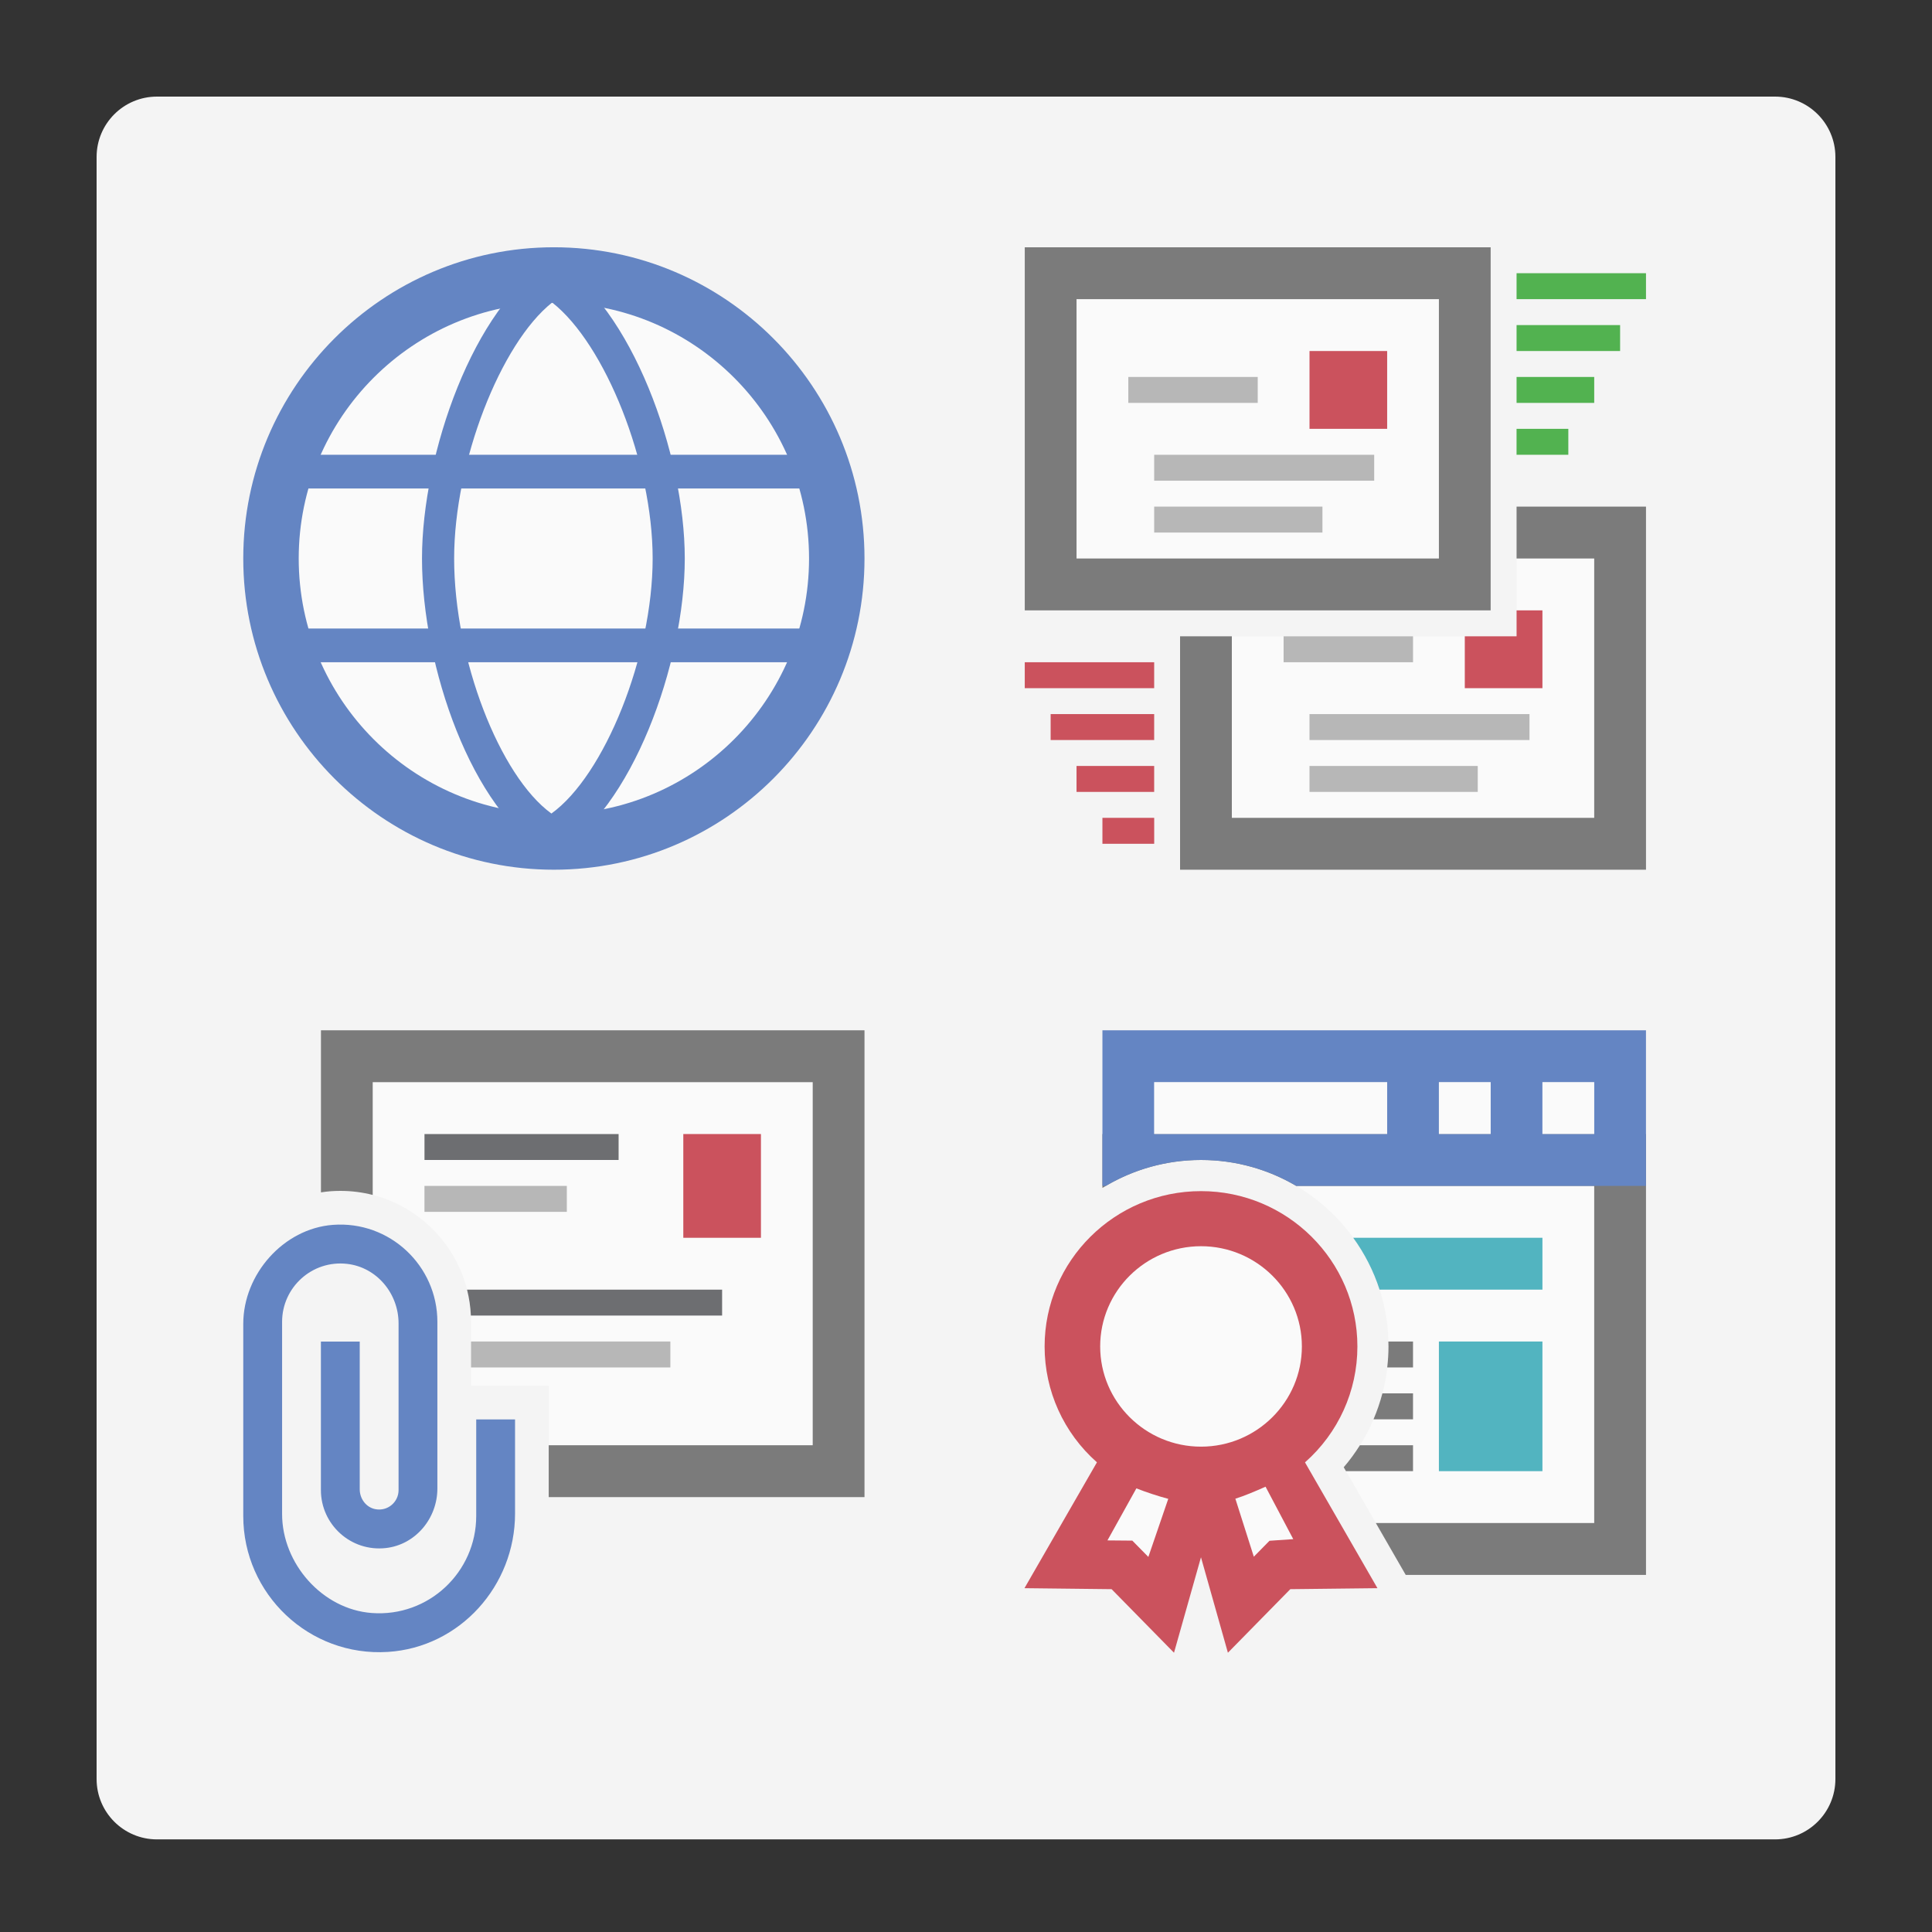 <?xml version="1.0" encoding="utf-8"?>
<!-- Generator: Adobe Illustrator 21.0.0, SVG Export Plug-In . SVG Version: 6.00 Build 0)  -->
<svg version="1.1" id="Layer_1" xmlns="http://www.w3.org/2000/svg" xmlns:xlink="http://www.w3.org/1999/xlink" x="0px" y="0px"
	 viewBox="0 0 80 80" enable-background="new 0 0 80 80" xml:space="preserve">
<rect x="0" y="0" width="80" height="80" fill="#333333" stroke="none"/>
<path fill="#F4F4F4" d="M73.5,76.165h-67c-1.381,0-2.5-1.119-2.5-2.5V6.5C4,5.119,5.119,4,6.5,4h67C74.881,4,76,5.119,76,6.5v67.165
	C76,75.045,74.881,76.165,73.5,76.165z"/>
<g id="icon_1_">
	<path opacity="0.5" fill="#FFFFFF" enable-background="new    " d="M66.013,49.106v13.96h-9.042l-1.33-2.31
		c1.188-1.387,1.854-3.16,1.854-5.003c0-2.827-1.536-5.302-3.82-6.647C53.674,49.106,66.013,49.106,66.013,49.106z"/>
	<path fill="#7B7B7B" d="M68.157,46.958v18.256h-9.949l-1.237-2.148h9.042v-13.96H53.674c-1.156-0.681-2.504-1.074-3.942-1.074
		c-1.497,0-2.896,0.425-4.083,1.158v-2.232H68.157z"/>
	<path fill="#6485C3" d="M45.649,42.663v6.443h0.141c1.156-0.681,2.504-1.074,3.942-1.074s2.786,0.393,3.942,1.074h14.482v-6.443
		H45.649z M57.439,46.958h-9.646V44.81h9.646V46.958z M61.726,46.958h-2.144V44.81h2.144V46.958z M66.013,46.958h-2.144V44.81h2.144
		V46.958z"/>
	<path opacity="0.5" fill="#FFFFFF" enable-background="new    " d="M57.439,46.958h-9.646V44.81h9.646V46.958z M59.582,46.958
		h2.144V44.81h-2.144V46.958z M63.869,44.81v2.148h2.144V44.81H63.869z"/>
	<path fill="#7B7B7B" d="M58.51,58.771h-1.636c0.149-0.348,0.271-0.707,0.368-1.074h1.268V58.771z M57.494,55.753
		c0,0.292-0.019,0.582-0.052,0.87h1.068v-1.074h-1.021C57.491,55.617,57.494,55.685,57.494,55.753z M58.51,59.845h-2.2
		c-0.2,0.318-0.423,0.624-0.67,0.911l0.094,0.162h2.776V59.845z"/>
	<path fill="#52B4C0" d="M56.034,51.254c0.469,0.648,0.841,1.371,1.091,2.148h6.744v-2.148H56.034z"/>
	<rect x="59.582" y="55.549" fill="#52B4C0" width="4.287" height="5.369"/>
	<path opacity="0.5" fill="#FFFFFF" enable-background="new    " d="M52.523,60.445l2.496,4.388l-2.178,0.025l-1.559,1.608
		l-1.458-5.226 M46.76,60.445l-2.496,4.388l2.178,0.025L48,66.466l1.458-5.226 M44.372,55.872c0,2.928,2.36,5.302,5.271,5.302
		s5.271-2.374,5.271-5.302s-2.36-5.302-5.271-5.302S44.372,52.944,44.372,55.872z"/>
	<path fill="#CB525D" d="M49.73,64.483l-1.117,3.953l-2.584-2.632l-3.608-0.041l3.001-5.211c-1.38-1.221-2.167-2.957-2.167-4.797
		c0-3.547,2.905-6.433,6.476-6.433s6.476,2.886,6.476,6.433c0,1.841-0.788,3.578-2.17,4.799l3,5.209l-3.608,0.041l-2.584,2.632
		L49.73,64.483z M46.887,63.794l0.664,0.675l0.824-2.405c-0.406-0.107-0.935-0.281-1.32-0.434l-1.198,2.155L46.887,63.794z
		 M51.918,64.46l0.649-0.66l0.984-0.068l-1.147-2.171c-0.437,0.195-0.888,0.384-1.25,0.497L51.918,64.46z M49.732,51.603
		c-2.303,0-4.176,1.862-4.176,4.15c0,2.288,1.873,4.15,4.176,4.15c2.303,0,4.176-1.862,4.176-4.15
		C53.908,53.465,52.034,51.603,49.732,51.603z"/>
</g>
<g id="icon_2_">
	<path opacity="0.5" fill="#FFFFFF" enable-background="new    " d="M14.361,43.736v5.582c2.861,0.14,5.145,2.516,5.145,5.416v2.644
		h3.215v3.539h12.004V43.736H14.361z"/>
	<path fill="#7B7B7B" d="M35.797,42.663v19.33H22.721v-2.148h10.932V44.81h-18.22v4.67c-0.429-0.11-0.877-0.168-1.34-0.168
		c-0.137,0-0.275,0.005-0.412,0.015c-0.132,0.01-0.262,0.027-0.391,0.047v-6.711H35.797z"/>
	<path fill="#CB525D" d="M31.509,51.254h-3.215v-4.296h3.215V51.254z"/>
	<path fill="#6D6E71" d="M25.615,48.032h-8.038v-1.074h8.038V48.032z M19.339,53.401c0.088,0.346,0.142,0.705,0.159,1.074h10.403
		v-1.074H19.339z"/>
	<path fill="#B7B7B7" d="M23.471,50.18h-5.895v-1.074h5.895V50.18z M19.505,55.549v1.074h8.253v-1.074H19.505z"/>
	<path fill="#6485C3" d="M16.066,68.402c-3.268,0.208-5.993-2.396-5.993-5.626v-7.958c0-2.055,1.666-3.945,3.711-4.099
		c2.355-0.177,4.327,1.693,4.327,4.015v6.901c0,1.238-0.903,2.326-2.131,2.466c-1.455,0.165-2.692-0.976-2.692-2.4v-6.148h1.608
		v6.116c0,0.387,0.258,0.742,0.636,0.82c0.516,0.106,0.972-0.289,0.972-0.788V54.8c0-1.238-0.903-2.326-2.131-2.466
		c-1.455-0.165-2.692,0.976-2.692,2.4v7.958c0,2.055,1.666,3.945,3.711,4.099c2.355,0.177,4.327-1.693,4.327-4.015v-4h1.608v3.899
		C21.327,65.664,19.044,68.212,16.066,68.402z"/>
</g>
<g id="icon_3_">
	<ellipse opacity="0.5" fill="#FFFFFF" enable-background="new    " cx="22.895" cy="23.072" rx="11.566" ry="11.576"/>
	<path fill="#6485C3" d="M22.66,35.333c-3.102-1.75-5.186-7.725-5.186-12.207c0-4.346,2.167-10.469,5.276-12.306l0.112,0.737
		l0.112-0.737c3.171,1.874,5.381,7.99,5.381,12.306c0,4.346-2.198,10.428-5.351,12.207l-0.173-0.879L22.66,35.333z M22.864,12.526
		c-2.138,1.696-4.059,6.613-4.059,10.6c0,4.149,1.882,9.006,4.028,10.561c2.197-1.58,4.192-6.529,4.192-10.561
		C27.025,19.165,25.055,14.243,22.864,12.526z"/>
	<path fill="#6485C3" d="M33.974,20.227H12.217v-1.396h21.757V20.227z M33.76,26.026H12.11v1.396h21.65V26.026z"/>
	<path fill="#6485C3" d="M22.935,36.013c-7.092,0-12.862-5.781-12.862-12.887s5.77-12.887,12.862-12.887s12.862,5.781,12.862,12.887
		S30.027,36.013,22.935,36.013z M22.935,12.54c-5.826,0-10.566,4.749-10.566,10.586s4.74,10.586,10.566,10.586
		s10.566-4.749,10.566-10.586S28.761,12.54,22.935,12.54z"/>
</g>
<g id="icon_5_">
	<path fill="#52B250" d="M66.013,16.683h-3.215v-1.074h3.215V16.683z M64.941,18.831h-2.144v-1.074h2.144V18.831z M67.085,14.535
		h-4.287v-1.074h4.287V14.535z M68.157,12.387h-5.359v-1.074h5.359V12.387z"/>
	<path fill="#CB525D" d="M44.577,31.717h3.215v1.074h-3.215V31.717z M45.649,33.865h2.144v1.074h-2.144V33.865z M43.505,29.569
		h4.287v1.074h-4.287V29.569z M42.433,27.422h5.359v1.074h-5.359V27.422z"/>
	<path opacity="0.5" fill="#FFFFFF" enable-background="new    " d="M60.976,11.099H43.291v13.423h17.685V11.099z"/>
	<path fill="#7B7B7B" d="M61.726,25.274H42.433V10.24h19.292V25.274z M44.577,23.126h15.005V12.387H44.577V23.126z"/>
	<path fill="#CB525D" d="M57.439,17.757h-3.215v-3.222h3.215V17.757z"/>
	<path fill="#B7B7B7" d="M52.08,16.683h-5.359v-1.074h5.359V16.683z M47.792,18.831v1.074h9.11v-1.074H47.792z M47.792,20.978v1.074
		h6.967v-1.074H47.792z"/>
	<polygon opacity="0.5" fill="#FFFFFF" enable-background="new    " points="62.798,21.837 62.798,26.348 49.722,26.348 
		49.722,35.261 67.406,35.261 67.406,21.837 	"/>
	<polygon fill="#7B7B7B" points="62.798,20.978 62.798,23.126 66.013,23.126 66.013,33.865 51.008,33.865 51.008,26.348 
		48.864,26.348 48.864,36.013 68.157,36.013 68.157,20.978 	"/>
	<polygon fill="#CB525D" points="62.798,25.274 62.798,26.348 60.654,26.348 60.654,28.496 63.869,28.496 63.869,25.274 	"/>
	<path fill="#B7B7B7" d="M58.51,27.422h-5.359v-1.074h5.359V27.422z M54.223,30.643h9.11v-1.074h-9.11V30.643z M54.223,32.791h6.967
		v-1.074h-6.967V32.791z"/>
</g>
</svg>
